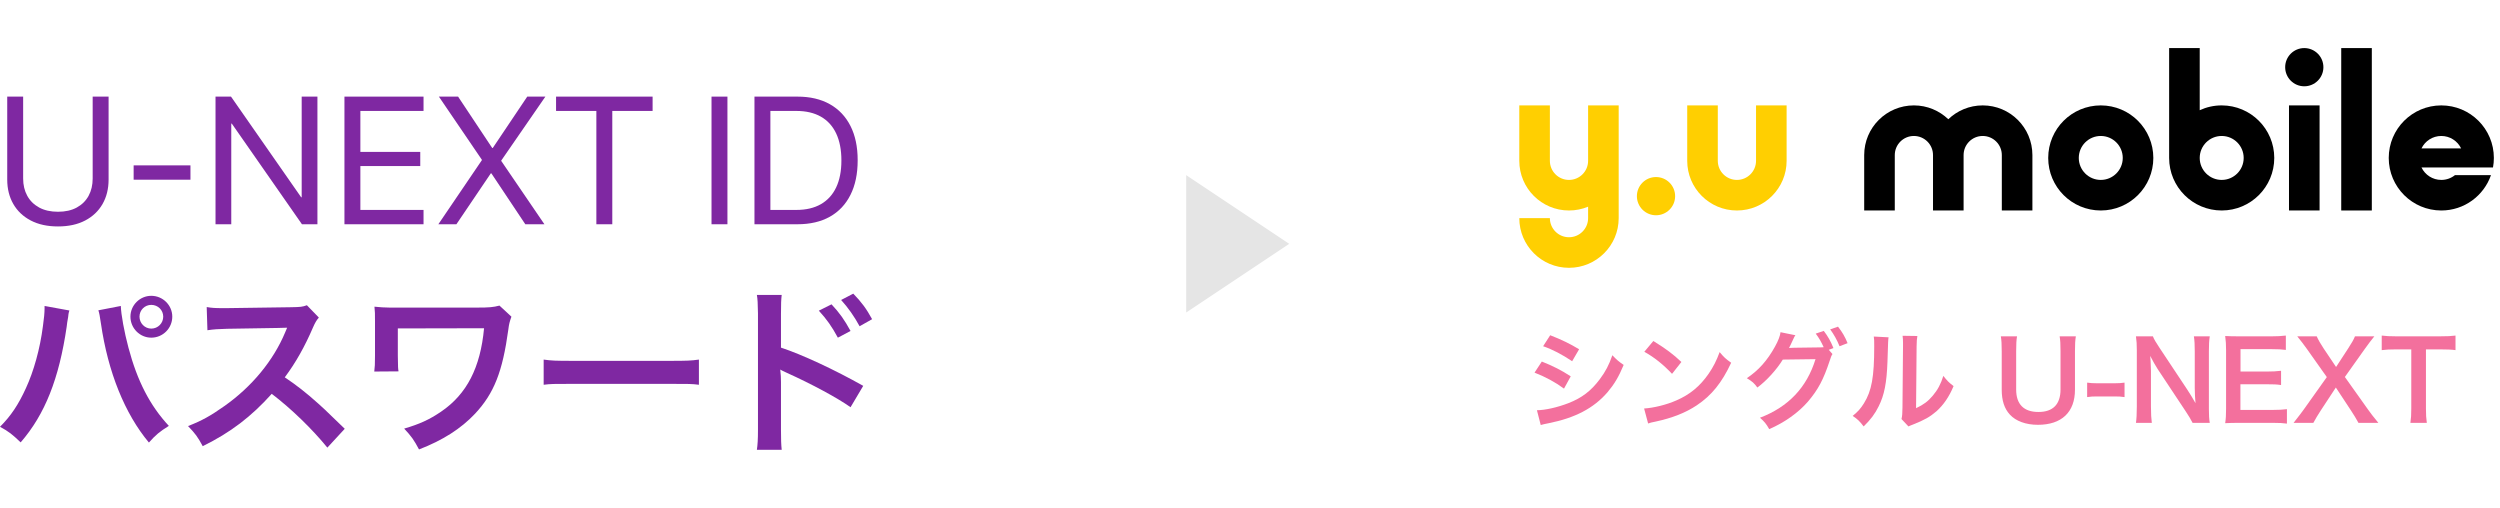 <?xml version="1.0" encoding="UTF-8"?>
<svg width="364px" height="74px" viewBox="0 0 364 74" version="1.1" xmlns="http://www.w3.org/2000/svg" xmlns:xlink="http://www.w3.org/1999/xlink">
    <title>Group 2</title>
    <g id="Page-1" stroke="none" stroke-width="1" fill="none" fill-rule="evenodd">
        <g id="15_For-unext-users_PC" transform="translate(-305.791, -2663)">
            <g id="いまお使いのU-NEXTはそのままでOK！" transform="translate(80.5, 2410)">
                <g transform="translate(159.5, 66.538)" id="アイコン">
                    <g transform="translate(0, 150.462)">
                        <g id="Group-2" transform="translate(65.791, 36)">
                            <g id="Group-8" transform="translate(0, 7)">
                                <g id="U-NEXT-ID-パスワード-Copy" transform="translate(0, 7.067)" fill="#7F28A2" fill-rule="nonzero">
                                    <path d="M8.444,18.903 C9.981,18.903 11.299,18.616 12.398,18.04 C13.497,17.465 14.341,16.665 14.929,15.638 C15.517,14.612 15.811,13.425 15.811,12.077 L15.811,0 L13.493,0 L13.493,11.923 C13.493,12.876 13.296,13.715 12.901,14.441 C12.506,15.166 11.933,15.735 11.181,16.147 C10.43,16.559 9.518,16.765 8.444,16.765 C7.371,16.765 6.457,16.559 5.701,16.147 C4.945,15.735 4.368,15.166 3.969,14.441 C3.57,13.715 3.37,12.876 3.37,11.923 L3.37,0 L1.052,0 L1.052,12.077 C1.052,13.425 1.348,14.612 1.94,15.638 C2.533,16.665 3.381,17.465 4.484,18.04 C5.587,18.616 6.907,18.903 8.444,18.903 Z" id="Path"></path>
                                    <polygon id="Path" points="19.458 12.097 27.731 12.097 27.731 10.011 19.458 10.011"></polygon>
                                    <polygon id="Path" points="31.38 18.585 33.673 18.585 33.673 3.934 34.715 3.934 31.881 1.25 43.964 18.585 46.217 18.585 46.217 0 43.925 0 43.925 14.654 42.883 14.654 45.717 17.339 33.634 0 31.38 0"></polygon>
                                    <polygon id="Path" points="50.152 18.585 61.666 18.585 61.666 16.498 52.47 16.498 52.47 10.11 61.19 10.11 61.19 8.05 52.47 8.05 52.47 2.086 61.666 2.086 61.666 0 50.152 0"></polygon>
                                    <polygon id="Path" points="63.824 18.585 66.452 18.585 72.015 10.355 70.483 11.166 71.539 11.166 76.485 18.585 79.266 18.585 72.428 8.552 72.981 10.342 72.981 9.312 79.408 0 76.768 0 71.191 8.307 72.724 7.483 71.668 7.483 66.696 0 63.901 0 70.161 9.196 70.161 10.226 70.715 8.436"></polygon>
                                    <polygon id="Path" points="86.831 18.585 89.15 18.585 89.15 2.086 95.019 2.086 95.019 0 80.962 0 80.962 2.086 86.831 2.086"></polygon>
                                    <polygon id="Path" points="103.597 18.585 105.915 18.585 105.915 0 103.597 0"></polygon>
                                    <path d="M109.85,18.585 L116.106,18.585 C117.952,18.585 119.527,18.218 120.833,17.484 C122.138,16.75 123.138,15.687 123.833,14.297 C124.529,12.906 124.877,11.236 124.877,9.287 L124.877,9.261 C124.877,7.312 124.527,5.648 123.827,4.27 C123.128,2.892 122.126,1.835 120.82,1.101 C119.515,0.367 117.943,0 116.106,0 L109.85,0 L109.85,18.585 Z M112.168,16.498 L112.168,2.086 L115.951,2.086 C117.357,2.086 118.547,2.364 119.522,2.919 C120.497,3.474 121.238,4.289 121.746,5.362 C122.253,6.436 122.507,7.744 122.507,9.287 L122.507,9.313 C122.507,10.847 122.253,12.149 121.746,13.218 C121.239,14.288 120.498,15.102 119.523,15.66 C118.548,16.219 117.358,16.498 115.951,16.498 L112.168,16.498 Z" id="Shape"></path>
                                    <path d="M6.489,30.481 C6.489,30.639 6.489,30.771 6.489,30.85 C6.489,31.43 6.41,32.327 6.251,33.409 C5.829,36.732 4.906,40.003 3.772,42.456 C2.664,44.883 1.583,46.492 0,48.074 C1.266,48.76 1.767,49.156 3.007,50.343 C6.541,46.28 8.599,41.084 9.707,33.514 L9.786,32.881 L9.918,32.116 L9.97,31.668 C9.997,31.457 10.023,31.43 10.102,31.14 L6.489,30.481 Z M14.323,31.114 C14.454,31.509 14.534,31.932 14.692,33.013 C15.721,40.108 18.174,46.175 21.682,50.369 C22.684,49.235 23.238,48.786 24.583,47.942 C21.84,44.988 19.994,41.427 18.701,36.547 C18.094,34.279 17.62,31.694 17.593,30.481 L14.323,31.114 Z M22.025,29.004 C20.363,29.004 18.991,30.375 18.991,32.037 C18.991,33.725 20.363,35.097 22.025,35.097 C23.713,35.097 25.084,33.725 25.084,32.037 C25.084,30.375 23.713,29.004 22.025,29.004 Z M22.025,30.323 C23.001,30.323 23.766,31.087 23.766,32.037 C23.766,32.987 23.001,33.778 22.025,33.778 C21.075,33.778 20.31,32.987 20.31,32.037 C20.31,31.087 21.075,30.323 22.025,30.323 Z" id="Shape"></path>
                                    <path d="M50.195,48.364 C47.003,45.278 47.003,45.278 46.344,44.698 C44.55,43.089 43.126,41.981 41.464,40.873 C43.073,38.71 44.366,36.416 45.579,33.593 C45.869,32.934 46.08,32.565 46.423,32.169 L44.682,30.375 C44.023,30.613 43.812,30.639 42.335,30.665 L33.05,30.797 C32.734,30.797 32.523,30.797 32.417,30.797 C31.336,30.797 30.834,30.771 30.096,30.639 L30.201,34.015 C31.098,33.883 31.81,33.831 33.077,33.804 C41.385,33.672 41.385,33.672 41.807,33.646 L41.517,34.332 C39.803,38.447 36.637,42.271 32.654,45.067 C30.676,46.465 29.41,47.177 27.379,47.969 C28.461,49.103 28.777,49.525 29.516,50.896 C33.551,48.918 36.585,46.597 39.565,43.274 C42.44,45.463 45.474,48.417 47.663,51.107 L50.195,48.364 Z" id="Path"></path>
                                    <path d="M72.721,30.428 C71.798,30.665 71.244,30.718 69.477,30.718 L56.71,30.718 C56.077,30.718 55.233,30.665 54.521,30.586 C54.6,31.298 54.6,31.615 54.6,32.723 L54.6,37.761 C54.6,38.948 54.574,39.396 54.494,40.029 L58.029,40.003 C57.95,39.554 57.95,39.554 57.923,37.682 L57.923,33.752 L70.479,33.725 C69.951,39.449 67.973,43.326 64.201,45.885 C62.487,47.045 61.089,47.678 58.847,48.338 C59.928,49.498 60.245,49.947 61.01,51.371 C64.491,50.026 67.129,48.338 69.186,46.149 C71.93,43.194 73.169,40.082 74.013,33.91 C74.119,33.066 74.198,32.802 74.462,32.037 L72.721,30.428 Z" id="Path"></path>
                                    <path d="M79.157,41.955 C80.212,41.823 80.502,41.823 83.456,41.823 L97.462,41.823 C100.417,41.823 100.707,41.823 101.762,41.955 L101.762,38.288 C100.601,38.447 100.1,38.473 97.489,38.473 L83.43,38.473 C80.819,38.473 80.317,38.447 79.157,38.288 L79.157,41.955 Z" id="Path"></path>
                                    <path d="M113.816,51.424 C113.737,50.659 113.71,49.92 113.71,48.496 L113.71,41.533 C113.71,40.926 113.684,40.478 113.605,39.739 C113.816,39.871 113.895,39.897 114.502,40.187 C118.247,41.876 121.993,43.907 123.839,45.225 L125.686,42.113 C121.518,39.765 116.77,37.55 113.71,36.547 L113.71,31.641 C113.71,30.085 113.737,29.584 113.816,28.872 L110.202,28.872 C110.308,29.505 110.334,30.032 110.361,31.562 L110.361,48.47 C110.361,49.973 110.308,50.685 110.202,51.424 L113.816,51.424 Z M119.223,31.167 C120.384,32.433 121.122,33.488 121.993,35.097 L123.839,34.121 C122.942,32.485 122.23,31.483 121.07,30.243 L119.223,31.167 Z M126.978,32.406 C126.16,30.903 125.422,29.9 124.235,28.687 L122.468,29.61 C123.496,30.745 124.367,31.984 125.158,33.435 L126.978,32.406 Z" id="Shape"></path>
                                </g>
                                <polygon id="Triangle-Copy" fill="#E5E5E5" transform="translate(180.209, 28.5) rotate(-270) translate(-180.209, -28.5) " points="180.209 21 190.209 36 170.209 36"></polygon>
                                <g id="Logo-Copy" transform="translate(221.209, 0)">
                                    <g id="Group-17" transform="translate(0, 0)">
                                        <path d="M22.689,21.56 C22.689,23.097 21.443,24.342 19.905,24.342 C18.368,24.342 17.122,23.097 17.122,21.56 C17.122,20.024 18.368,18.778 19.905,18.778 C21.443,18.778 22.689,20.024 22.689,21.56" id="Fill-1" fill="#FFCF01"></path>
                                        <path d="M38.922,16.414 C38.922,20.408 35.682,23.647 31.686,23.647 C27.689,23.647 24.45,20.408 24.45,16.414 L24.45,8.346 L28.903,8.346 L28.903,16.414 C28.903,17.95 30.148,19.196 31.686,19.196 C33.223,19.196 34.469,17.95 34.469,16.414 L34.469,8.346 L38.922,8.346 L38.922,16.414 Z" id="Fill-3" fill="#FFCF01"></path>
                                        <path d="M10.019,8.346 L10.019,16.414 C10.019,17.95 8.773,19.196 7.236,19.196 C5.699,19.196 4.453,17.95 4.453,16.414 L4.453,8.346 L0,8.346 L0,16.414 C0,20.408 3.24,23.647 7.236,23.647 C8.222,23.647 9.162,23.449 10.019,23.092 L10.019,24.76 C10.019,26.296 8.773,27.542 7.236,27.542 C5.699,27.542 4.453,26.296 4.453,24.76 L0,24.76 C0,28.754 3.24,31.993 7.236,31.993 C11.232,31.993 14.472,28.754 14.472,24.76 L14.472,8.346 L10.019,8.346 Z" id="Fill-5" fill="#FFCF01"></path>
                                        <path d="M84.663,8.346 C80.436,8.346 77.01,11.771 77.01,15.996 C77.01,20.222 80.436,23.647 84.663,23.647 C88.89,23.647 92.316,20.222 92.316,15.996 C92.316,11.771 88.89,8.346 84.663,8.346 M84.663,19.196 C82.895,19.196 81.462,17.763 81.462,15.996 C81.462,14.23 82.895,12.797 84.663,12.797 C86.431,12.797 87.864,14.23 87.864,15.996 C87.864,17.763 86.431,19.196 84.663,19.196" id="Fill-7" fill="#000000"></path>
                                        <path d="M114.295,5.564 C115.832,5.564 117.078,4.319 117.078,2.782 C117.078,1.246 115.832,3.98340249e-05 114.295,3.98340249e-05 C112.758,3.98340249e-05 111.512,1.246 111.512,2.782 C111.512,4.319 112.758,5.564 114.295,5.564 L114.295,5.564 Z M112.069,23.647 L116.522,23.647 L116.522,8.346 L112.069,8.346 L112.069,23.647 Z" id="Fill-9" fill="#000000"></path>
                                        <path d="M102.27,8.346 C101.127,8.346 100.044,8.598 99.07,9.047 L99.07,0 L94.617,0 L94.617,15.996 C94.617,20.222 98.043,23.647 102.27,23.647 C106.497,23.647 109.924,20.222 109.924,15.996 C109.924,11.771 106.497,8.346 102.27,8.346 M102.27,19.196 C100.503,19.196 99.07,17.763 99.07,15.996 L99.07,15.996 C99.07,14.229 100.503,12.797 102.27,12.797 C104.038,12.797 105.471,14.23 105.471,15.996 C105.471,17.763 104.038,19.196 102.27,19.196" id="Fill-11" fill="#000000"></path>
                                        <polygon id="Fill-13" fill="#000000" points="119.675 23.647 124.128 23.647 124.128 0 119.675 0"></polygon>
                                        <path d="M67.473,8.346 C65.528,8.346 63.764,9.115 62.464,10.363 C61.163,9.115 59.399,8.346 57.454,8.346 C53.457,8.346 50.218,11.584 50.218,15.579 L50.218,23.647 L54.671,23.647 L54.671,15.579 C54.671,14.043 55.917,12.797 57.454,12.797 C58.991,12.797 60.237,14.043 60.237,15.579 L60.237,23.647 L64.69,23.647 L64.69,15.579 C64.69,14.043 65.936,12.797 67.473,12.797 C69.01,12.797 70.256,14.043 70.256,15.579 L70.256,23.647 L74.709,23.647 L74.709,15.579 C74.709,11.584 71.469,8.346 67.473,8.346" id="Fill-15" fill="#000000"></path>
                                        <path d="M141.77,17.387 C141.853,16.936 141.898,16.472 141.898,15.996 C141.898,11.771 138.472,8.346 134.245,8.346 C130.018,8.346 126.591,11.771 126.591,15.996 C126.591,20.222 130.018,23.647 134.245,23.647 C137.594,23.647 140.439,21.495 141.477,18.5 L136.234,18.5 C135.688,18.935 134.997,19.196 134.245,19.196 C132.976,19.196 131.88,18.458 131.362,17.387 L141.77,17.387 Z M134.245,12.797 C135.514,12.797 136.61,13.535 137.128,14.605 L131.362,14.605 C131.88,13.535 132.976,12.797 134.245,12.797 L134.245,12.797 Z" id="Fill-16" fill="#000000"></path>
                                    </g>
                                </g>
                                <g id="シングル-U-NEXT-Copy" transform="translate(223.429, 40.561)" fill="#F3709D" fill-rule="nonzero">
                                    <path d="M1.25,2.849 C2.627,3.323 4.036,4.067 5.476,5.033 L6.489,3.292 C5.159,2.485 3.909,1.883 2.279,1.25 L1.25,2.849 Z M0,6.694 C1.614,7.327 3.023,8.087 4.289,9.021 L5.27,7.233 C3.909,6.346 2.69,5.729 1.06,5.08 L0,6.694 Z M0.902,14.323 C1.219,14.228 1.44,14.18 2.01,14.069 C5.903,13.294 8.594,11.885 10.603,9.575 C11.585,8.419 12.249,7.327 12.977,5.571 C12.218,5.049 11.98,4.843 11.331,4.162 C10.841,5.571 10.35,6.52 9.496,7.66 C8.23,9.353 6.884,10.382 4.922,11.142 C3.276,11.775 1.551,12.154 0.348,12.17 L0.902,14.323 Z" id="Shape"></path>
                                    <path d="M15.984,3.656 C17.456,4.479 18.754,5.523 20.02,6.869 L21.381,5.143 C20.162,3.988 19.181,3.26 17.298,2.089 L15.984,3.656 Z M16.538,14.101 C16.902,13.974 16.95,13.959 17.583,13.832 C20.036,13.31 21.998,12.534 23.613,11.458 C25.781,10.018 27.284,8.15 28.629,5.254 C27.822,4.685 27.569,4.447 26.952,3.703 C26.477,4.985 26.034,5.856 25.338,6.869 C24.087,8.673 22.615,9.891 20.637,10.746 C19.197,11.379 17.314,11.838 15.953,11.917 L16.538,14.101 Z" id="Shape"></path>
                                    <path d="M42.841,3.371 L43.522,3.118 C43.094,2.073 42.73,1.44 42.113,0.617 L40.942,1.013 C41.449,1.693 41.733,2.2 42.097,2.991 C41.971,3.007 41.702,3.023 41.274,3.023 L37.809,3.07 C37.492,3.07 37.239,3.086 37.049,3.102 L37.175,2.865 C37.207,2.801 37.207,2.785 37.286,2.643 C37.445,2.326 37.587,2.01 37.714,1.725 C37.856,1.424 37.872,1.393 37.983,1.25 L35.814,0.807 C35.767,1.314 35.482,2.057 35.007,2.912 C33.884,4.938 32.618,6.362 30.908,7.502 C31.731,8.008 31.969,8.214 32.443,8.863 C33.757,7.897 35.261,6.251 36.147,4.795 L40.91,4.732 C39.644,8.847 36.97,11.68 32.823,13.262 C33.472,13.832 33.757,14.18 34.169,14.924 C36.447,13.927 38.394,12.534 39.803,10.92 C41.29,9.163 42.05,7.755 42.984,4.938 C43.158,4.384 43.237,4.194 43.379,3.988 L42.841,3.371 Z M45.579,2.406 C45.199,1.472 44.835,0.839 44.186,0 L43.047,0.396 C43.569,1.108 44.028,1.915 44.408,2.849 L45.579,2.406 Z" id="Shape"></path>
                                    <path d="M49.393,1.44 C49.457,1.867 49.457,2.01 49.457,2.88 C49.457,7.312 49.093,9.353 47.953,11.173 C47.478,11.933 47.098,12.36 46.323,12.993 C47.067,13.5 47.304,13.737 47.921,14.528 C48.966,13.5 49.567,12.693 50.105,11.601 C50.928,9.97 51.277,8.182 51.387,5.096 C51.482,1.994 51.482,1.994 51.546,1.551 L49.393,1.44 Z M53.587,1.329 C53.635,1.63 53.65,1.978 53.65,2.374 L53.65,2.849 L53.571,11.775 C53.555,12.645 53.54,12.993 53.429,13.452 L54.442,14.528 C54.647,14.433 54.774,14.37 55.122,14.243 C56.768,13.595 57.591,13.12 58.493,12.344 C59.538,11.411 60.361,10.224 61.01,8.657 C60.282,8.087 60.076,7.881 59.522,7.169 C59.158,8.34 58.699,9.211 57.971,10.065 C57.29,10.873 56.657,11.347 55.55,11.87 L55.629,2.865 C55.645,2.089 55.66,1.82 55.739,1.361 L53.587,1.329 Z" id="Shape"></path>
                                    <path d="M76.456,1.409 C76.551,1.994 76.582,2.564 76.582,3.577 L76.582,9.147 C76.582,11.3 75.49,12.423 73.37,12.423 C71.233,12.423 70.125,11.3 70.125,9.163 L70.125,3.577 C70.125,2.548 70.157,1.947 70.252,1.409 L67.894,1.409 C67.989,1.978 68.021,2.595 68.021,3.577 L68.021,9.163 C68.021,10.746 68.4,11.933 69.207,12.803 C70.078,13.753 71.534,14.291 73.291,14.291 C76.741,14.291 78.687,12.455 78.687,9.179 L78.687,3.561 C78.687,2.564 78.719,1.994 78.814,1.409 L76.456,1.409 Z" id="Path"></path>
                                    <path d="M80.46,10.255 C80.982,10.176 81.33,10.16 81.947,10.16 L84.401,10.16 C85.049,10.16 85.382,10.176 85.904,10.255 L85.904,8.15 C85.445,8.214 85.049,8.245 84.401,8.245 L81.947,8.245 C81.314,8.245 80.919,8.214 80.46,8.15 L80.46,10.255 Z" id="Path"></path>
                                    <path d="M98.312,14.006 C98.217,13.452 98.185,12.851 98.185,11.965 L98.185,3.593 C98.185,2.627 98.217,2.042 98.312,1.409 L96.001,1.409 C96.096,2.01 96.128,2.659 96.128,3.593 L96.128,8.91 C96.128,9.575 96.175,10.524 96.238,11.142 C95.89,10.509 95.384,9.686 95.004,9.116 L91,3.086 C90.462,2.279 90.177,1.804 90.035,1.409 L87.566,1.409 C87.661,2.057 87.692,2.627 87.692,3.45 L87.692,11.616 C87.692,12.693 87.645,13.484 87.566,14.006 L89.876,14.006 C89.797,13.436 89.75,12.693 89.75,11.632 L89.75,6.441 C89.75,6.077 89.718,5.365 89.702,5.064 C89.655,4.479 89.655,4.479 89.639,4.257 C90.019,5.001 90.414,5.682 90.715,6.156 L94.798,12.313 C95.257,13.009 95.542,13.468 95.811,14.006 L98.312,14.006 Z" id="Path"></path>
                                    <path d="M109.548,12.012 C108.868,12.091 108.409,12.123 107.522,12.123 L102.775,12.123 L102.775,8.388 L106.636,8.388 C107.617,8.388 108.045,8.404 108.694,8.499 L108.694,6.425 C107.997,6.505 107.459,6.536 106.636,6.536 L102.79,6.536 L102.79,3.276 L107.348,3.276 C108.282,3.276 108.789,3.308 109.39,3.387 L109.39,1.298 C108.662,1.377 108.14,1.409 107.348,1.409 L102.569,1.409 C101.603,1.409 101.192,1.393 100.559,1.361 C100.654,2.105 100.686,2.58 100.686,3.403 L100.686,11.965 C100.686,12.898 100.654,13.421 100.559,14.054 C101.192,14.022 101.619,14.006 102.569,14.006 L107.507,14.006 C108.472,14.006 108.978,14.038 109.548,14.117 L109.548,12.012 Z" id="Path"></path>
                                    <path d="M122.858,14.006 C122.082,13.057 121.703,12.566 121.339,12.044 L117.983,7.327 L120.895,3.229 C121.37,2.564 121.829,1.962 122.272,1.409 L119.455,1.409 C119.234,1.947 119.044,2.263 118.458,3.181 L116.702,5.871 L114.897,3.181 C114.47,2.548 114.09,1.883 113.885,1.409 L111.052,1.409 C111.542,2.01 112.017,2.627 112.444,3.229 L115.356,7.343 L112.001,12.059 C111.669,12.518 111.447,12.819 110.514,14.006 L113.394,14.006 C113.679,13.484 114.074,12.803 114.454,12.234 L116.67,8.863 L118.901,12.249 C119.297,12.851 119.645,13.421 119.962,14.006 L122.858,14.006 Z" id="Path"></path>
                                    <path d="M129.79,3.308 L131.768,3.308 C132.907,3.308 133.509,3.339 134.094,3.418 L134.094,1.298 C133.493,1.377 132.907,1.409 131.768,1.409 L125.501,1.409 C124.599,1.409 123.918,1.377 123.349,1.298 L123.349,3.418 C123.902,3.339 124.583,3.308 125.517,3.308 L127.653,3.308 L127.653,11.949 C127.653,12.803 127.622,13.341 127.527,14.006 L129.916,14.006 C129.821,13.357 129.79,12.803 129.79,11.949 L129.79,3.308 Z" id="Path"></path>
                                </g>
                            </g>
                        </g>
                    </g>
                </g>
            </g>
        </g>
    </g>
</svg>